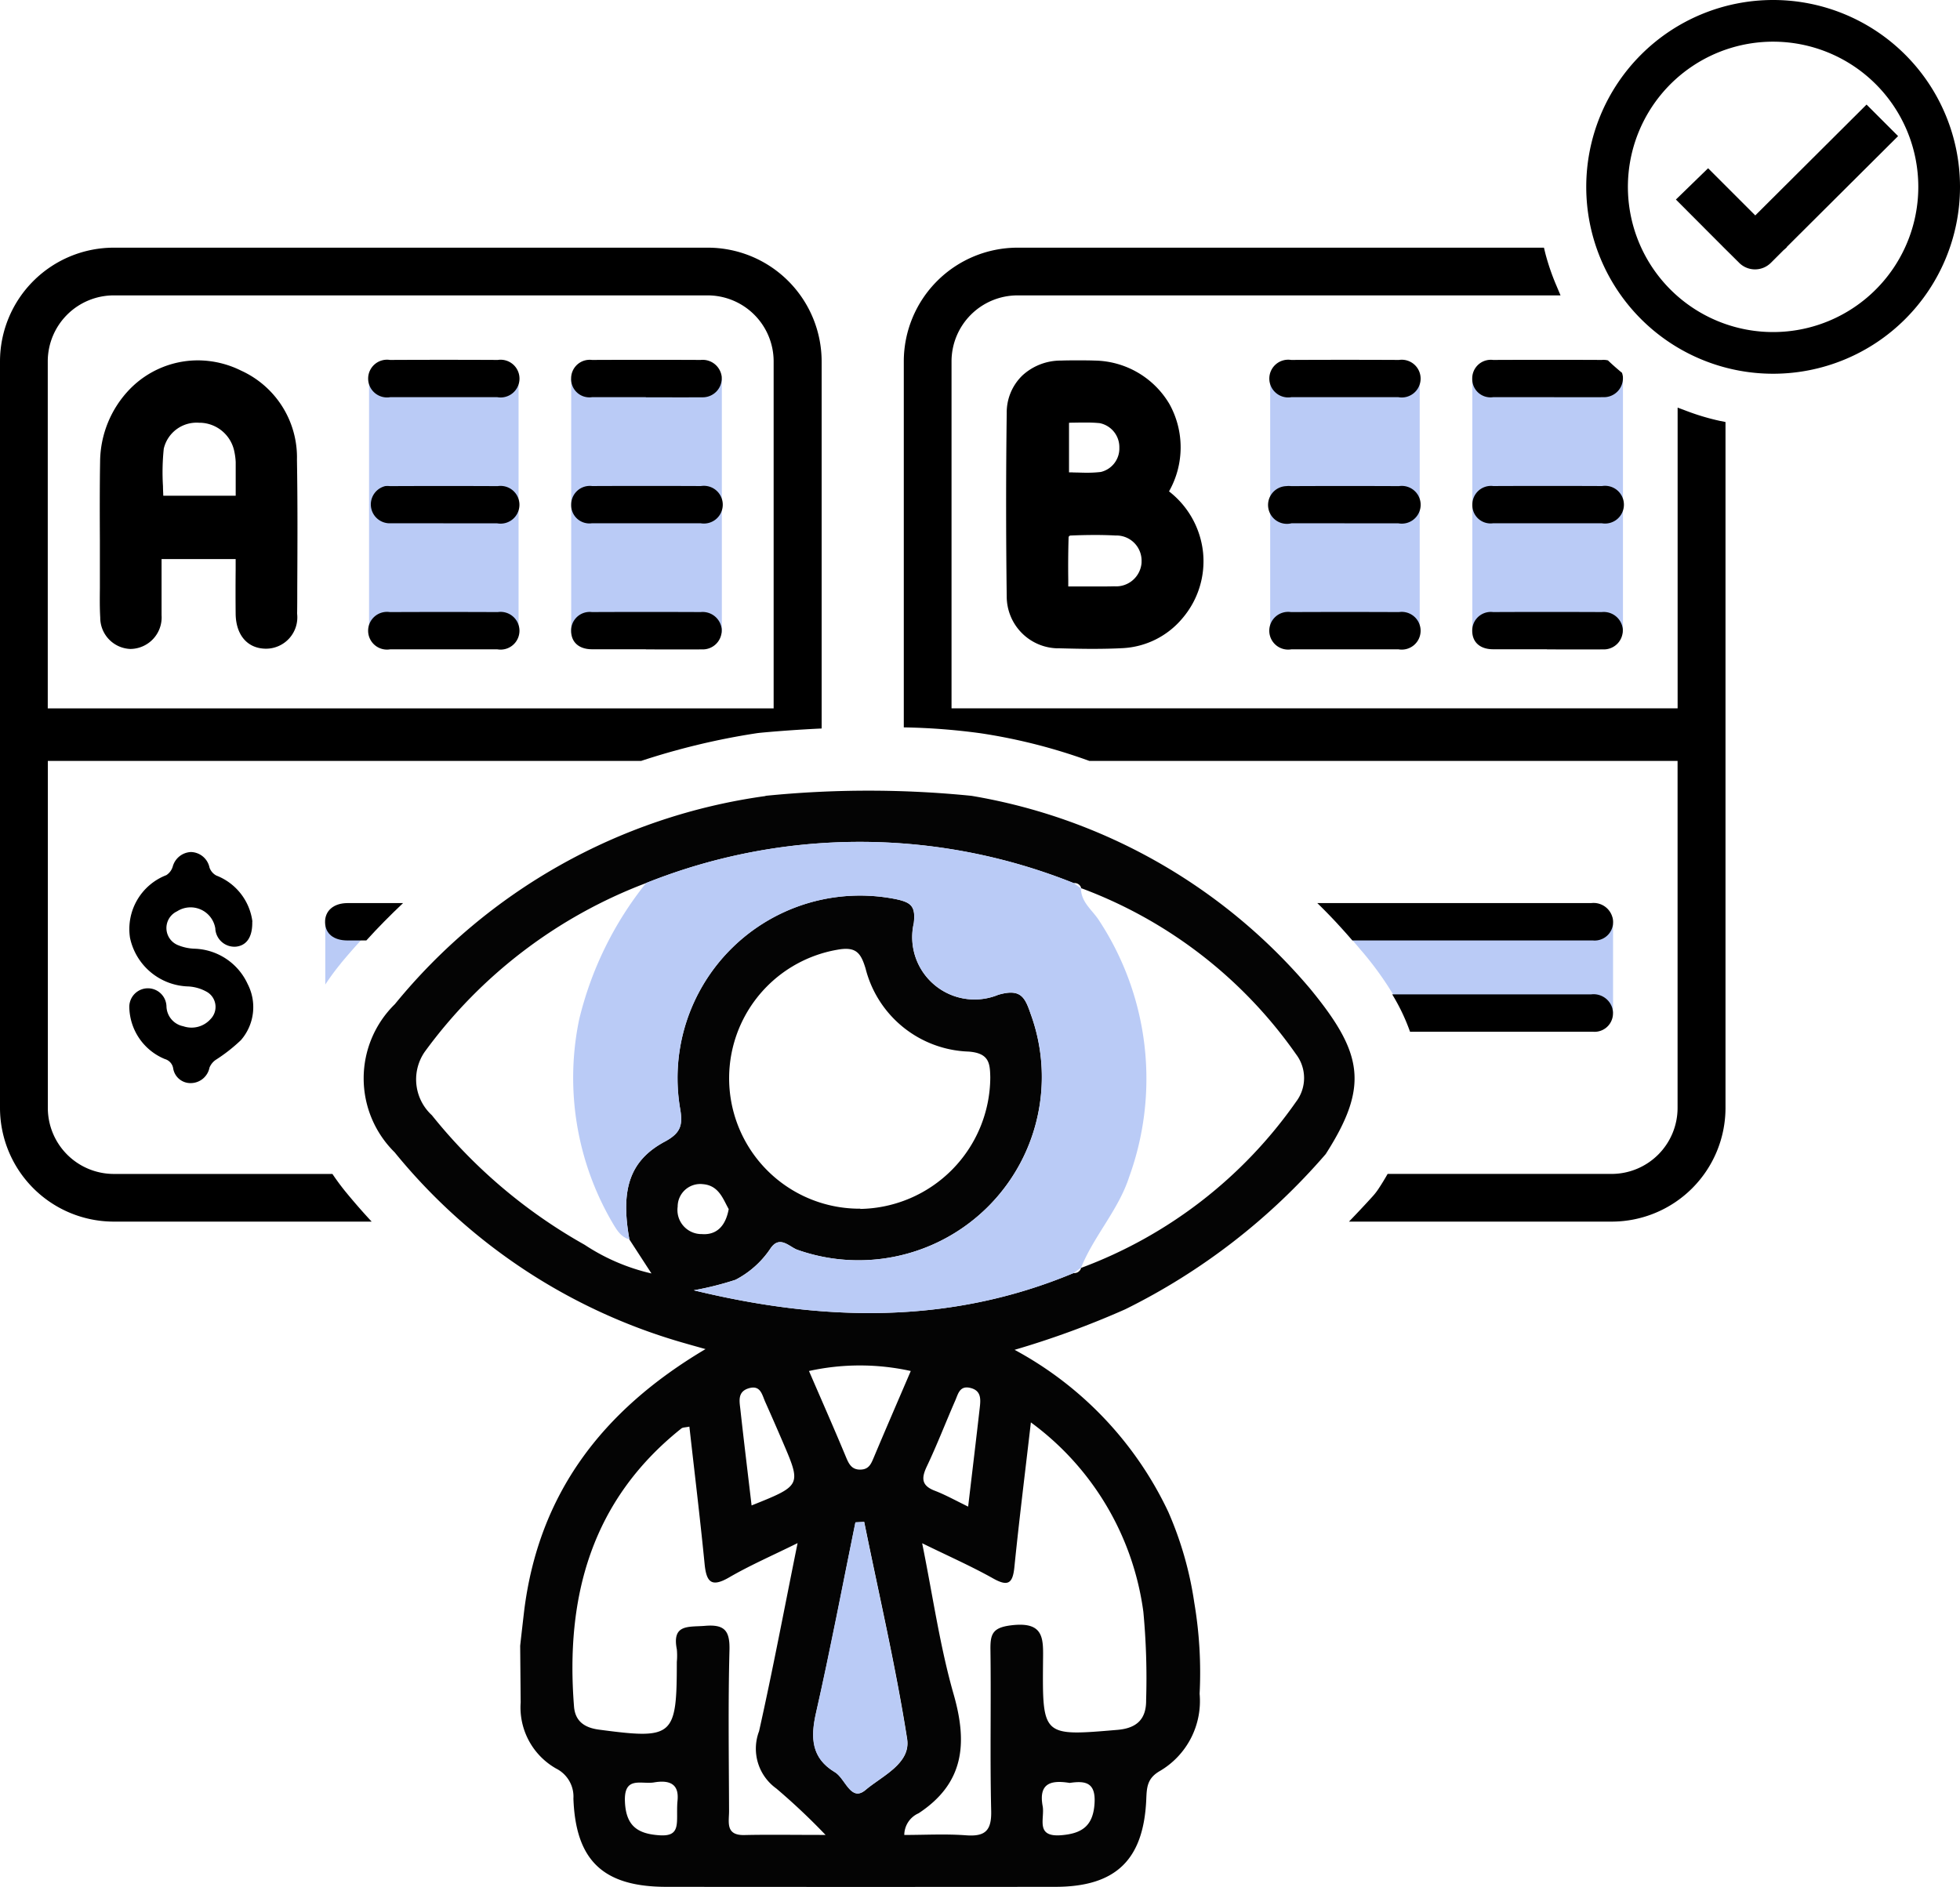 <svg xmlns="http://www.w3.org/2000/svg" width="83.098" height="80" viewBox="0 0 83.098 80">
    <g data-name="组 23321">
        <path data-name="路径 29988" d="M219.656 151.742c.324.343.638.692.937 1.05a13.809 13.809 0 0 1 1.855 2.72h8.882v-3.769z" transform="translate(-162.941 -112.562)" style="fill:#bacbf6"/>
        <path data-name="矩形 12466" transform="translate(15.647 16.051)" style="fill:#bacbf6" d="M0 0h6.339v5.36H0z"/>
        <path data-name="矩形 12467" transform="translate(24.217 16.051)" style="fill:#bacbf6" d="M0 0h6.387v5.359H0z"/>
        <path data-name="矩形 12468" transform="translate(15.647 21.395)" style="fill:#bacbf6" d="M0 0h6.339v5.444H0z"/>
        <path data-name="矩形 12469" transform="translate(24.217 21.395)" style="fill:#bacbf6" d="M0 0h6.387v5.444H0z"/>
        <path data-name="矩形 12470" transform="translate(53.852 16.051)" style="fill:#bacbf6" d="M0 0h6.339v5.36H0z"/>
        <path data-name="矩形 12471" transform="translate(62.422 16.051)" style="fill:#bacbf6" d="M0 0h6.387v5.359H0z"/>
        <path data-name="矩形 12472" transform="translate(53.852 21.395)" style="fill:#bacbf6" d="M0 0h6.339v5.444H0z"/>
        <path data-name="矩形 12473" transform="translate(62.422 21.395)" style="fill:#bacbf6" d="M0 0h6.387v5.444H0z"/>
        <path data-name="路径 29989" d="M75.175 1.767a6.156 6.156 0 1 0 6.155 6.155 6.155 6.155 0 0 0-6.155-6.155m0-1.767a7.923 7.923 0 1 1-7.923 7.923A7.923 7.923 0 0 1 75.175 0"/>
        <path data-name="路径 29990" d="M4.25 26.184c-.025-.423-.019-.849-.015-1.264v-1.955c-.005-1.105-.01-2.252.009-3.378a4.472 4.472 0 0 1 1.264-3.093 4.035 4.035 0 0 1 2.875-1.215 4.144 4.144 0 0 1 1.845.438 4.039 4.039 0 0 1 2.362 3.78c.031 1.818.022 3.667.013 5.45 0 .361 0 .718-.006 1.075a1.329 1.329 0 0 1-1.308 1.482h-.016c-.782-.005-1.276-.58-1.282-1.493a93.938 93.938 0 0 1 0-1.839v-.468H6.85v2.379a1.338 1.338 0 0 1-1.32 1.432 1.327 1.327 0 0 1-1.28-1.331m2.694-7.166a9.633 9.633 0 0 0-.034 1.6c0 .132.009.266.013.4h3.07v-1.425a2.644 2.644 0 0 0-.055-.432 1.517 1.517 0 0 0-1.439-1.237h-.062a1.428 1.428 0 0 0-1.492 1.093"/>
        <path data-name="路径 29991" d="M27.383 16.84h-2.285a.775.775 0 0 1-.884-.785.787.787 0 0 1 .775-.8.811.811 0 0 1 .109.006q2.305-.01 4.61 0a.813.813 0 0 1 .892.725v.069a.806.806 0 0 1-.821.79h-.075c-.775.005-1.549 0-2.324 0"/>
        <path data-name="路径 29992" d="M18.796 16.839h-2.249a.8.8 0 1 1-.013-1.578q2.286-.011 4.573 0a.8.8 0 1 1-.027 1.578h-2.284"/>
        <path data-name="路径 29993" d="M27.42 22.186h-2.325a.772.772 0 0 1-.878-.789.79.79 0 0 1 .889-.789q2.305-.01 4.61 0a.8.8 0 1 1-.01 1.578h-2.285"/>
        <path data-name="路径 29994" d="M18.797 22.187h-2.251a.8.8 0 0 1-.217-1.576.806.806 0 0 1 .2 0q2.286-.011 4.573 0a.8.8 0 1 1-.022 1.578h-2.286"/>
        <path data-name="路径 29995" d="M27.384 27.528h-2.285c-.554 0-.885-.3-.885-.783a.788.788 0 0 1 .774-.8.807.807 0 0 1 .109.006q2.305-.01 4.61 0a.813.813 0 0 1 .892.724v.069a.805.805 0 0 1-.821.79h-.074c-.775.005-1.549 0-2.324 0"/>
        <path data-name="路径 29996" d="M18.797 27.53h-2.249a.8.8 0 1 1-.017-1.578q2.286-.011 4.572 0a.8.8 0 1 1-.022 1.578h-2.283"/>
        <path data-name="路径 29997" d="M10.695 39.067c.017.675-.247 1.02-.686 1.07a.812.812 0 0 1-.879-.741v-.024a1.062 1.062 0 0 0-1.625-.732.782.782 0 0 0 .017 1.423 2.023 2.023 0 0 0 .722.161 2.566 2.566 0 0 1 2.257 1.5 2.134 2.134 0 0 1-.286 2.376 6.979 6.979 0 0 1-1.073.84.738.738 0 0 0-.26.325.813.813 0 0 1-.78.657.741.741 0 0 1-.759-.619.491.491 0 0 0-.352-.4 2.427 2.427 0 0 1-1.509-2.219.788.788 0 0 1 1.57-.09.67.67 0 0 1 .006.079.883.883 0 0 0 .714.839 1.078 1.078 0 0 0 1.156-.305.737.737 0 0 0-.011-1.042.73.73 0 0 0-.12-.095 1.782 1.782 0 0 0-.813-.246 2.6 2.6 0 0 1-2.472-2.063 2.45 2.45 0 0 1 1.54-2.656.65.65 0 0 0 .271-.361.836.836 0 0 1 .776-.619.824.824 0 0 1 .783.658.611.611 0 0 0 .292.34 2.421 2.421 0 0 1 1.528 1.956"/>
        <path data-name="路径 29998" d="M44.835 27.488a2.2 2.2 0 0 1-2.153-2.206c-.034-2.585-.034-5.2 0-7.766a2.18 2.18 0 0 1 .673-1.605 2.4 2.4 0 0 1 1.633-.623c.247-.009.476-.009.694-.009.254 0 .5 0 .722.009a3.745 3.745 0 0 1 3.178 1.846 3.785 3.785 0 0 1-.019 3.7 3.771 3.771 0 0 1 1.443 2.59 3.72 3.72 0 0 1-.876 2.792 3.533 3.533 0 0 1-2.521 1.264c-.406.022-.835.031-1.307.031-.426 0-.88-.01-1.467-.026m.53-4.778a.323.323 0 0 0-.059.053 41.327 41.327 0 0 0-.015 1.806v.3h1.088c.335 0 .607 0 .863-.007a1.083 1.083 0 0 0 1.157-1v-.046a1.068 1.068 0 0 0-1.026-1.108h-.075a15.495 15.495 0 0 0-.9-.022c-.332 0-.67.008-1.031.024m.15-4.786c-.062 0-.128 0-.194.006v2.1c.069 0 .137 0 .207.006.18 0 .35.01.519.01a5.054 5.054 0 0 0 .622-.032 1.023 1.023 0 0 0 .786-1.028 1.038 1.038 0 0 0-.832-1.042 5.486 5.486 0 0 0-.6-.025c-.167 0-.333 0-.508.005z"/>
        <path data-name="路径 29999" d="M57.001 16.839h-2.247a.8.8 0 1 1-.013-1.578q2.286-.011 4.573 0a.8.8 0 1 1-.031 1.578h-2.286"/>
        <path data-name="路径 30000" d="M65.625 22.186h-2.324a.772.772 0 0 1-.878-.789.79.79 0 0 1 .889-.789q2.305-.01 4.61 0a.8.8 0 1 1-.01 1.578h-2.285"/>
        <path data-name="路径 30001" d="M57.002 22.187h-2.247a.8.8 0 1 1-.217-1.576.806.806 0 0 1 .2 0q2.286-.011 4.573 0a.8.8 0 1 1-.022 1.578h-2.286"/>
        <path data-name="路径 30002" d="M65.589 27.528h-2.286c-.554 0-.885-.3-.885-.783a.788.788 0 0 1 .774-.8.811.811 0 0 1 .109.006q2.3-.01 4.609 0a.812.812 0 0 1 .892.724v.069a.805.805 0 0 1-.821.79h-.074c-.775.005-1.549 0-2.324 0"/>
        <path data-name="路径 30003" d="M57.001 27.53h-2.247a.8.8 0 1 1-.017-1.578q2.286-.011 4.572 0a.8.8 0 1 1-.022 1.578h-2.286"/>
        <path data-name="路径 30004" d="M73.072 10.485 71.053 8.46l1.365-1.326 2 2 4.718-4.7 1.337 1.337-4.719 4.7.007.007-.02.019c-.041.04-.083.077-.127.113l-.534.533a.951.951 0 0 1-1.345 0z"/>
        <path data-name="路径 30005" d="M68.76 15.801c-.2-.166-.4-.34-.588-.521a.806.806 0 0 0-.26-.019q-2.3-.01-4.61 0a.768.768 0 0 0-.109-.006.787.787 0 0 0-.775.8.775.775 0 0 0 .884.785h2.285c.775 0 1.55.005 2.324 0h.075a.805.805 0 0 0 .821-.79v-.069a.8.8 0 0 0-.044-.186"/>
        <path data-name="路径 30006" d="M90.151 133.946a.289.289 0 0 0-.326-.235 24.386 24.386 0 0 0-18.133 0 20.667 20.667 0 0 0-9.377 7.149 2.059 2.059 0 0 0 .3 2.692 22.233 22.233 0 0 0 6.479 5.495 8.613 8.613 0 0 0 2.831 1.214l-.935-1.44c-.379-2.112 0-3.344 1.5-4.151.7-.375.77-.723.641-1.441a7.736 7.736 0 0 1 9.146-8.841c.659.139.85.3.769 1.018a2.643 2.643 0 0 0 3.577 3.041c.952-.278 1.134.1 1.374.8a7.773 7.773 0 0 1-9.871 10.016c-.35-.115-.763-.655-1.163-.052a3.99 3.99 0 0 1-1.475 1.318 13.123 13.123 0 0 1-1.771.445c5.448 1.323 10.829 1.474 16.1-.73a.3.3 0 0 0 .329-.237l-.017.023a19.345 19.345 0 0 0 9.125-7.048 1.663 1.663 0 0 0 0-2.015 19.338 19.338 0 0 0-9.125-7.047zm-13.388-3.936a43.656 43.656 0 0 1 8.728 0 24 24 0 0 1 14.369 8.19c2.23 2.72 2.5 4.111.651 7a27.035 27.035 0 0 1-8.5 6.581 37.575 37.575 0 0 1-4.691 1.718 15.145 15.145 0 0 1 6.518 6.873 14.944 14.944 0 0 1 1.1 3.842 17.766 17.766 0 0 1 .227 3.868 3.439 3.439 0 0 1-1.684 3.274c-.552.315-.556.712-.578 1.212-.114 2.566-1.3 3.7-3.866 3.7q-8.236.008-16.473 0c-2.673 0-3.852-1.1-3.948-3.744a1.331 1.331 0 0 0-.728-1.269 2.978 2.978 0 0 1-1.508-2.808l-.021-2.392c0-.037.17-1.5.17-1.5.615-4.915 3.262-8.463 7.688-11.087-.462-.13-.665-.186-.867-.245a24.457 24.457 0 0 1-12.315-8.1 4.4 4.4 0 0 1 .011-6.279 24.626 24.626 0 0 1 15.714-8.825m4.017 17.506a5.606 5.606 0 0 0 5.513-5.571c-.012-.605-.045-1.033-.917-1.1A4.671 4.671 0 0 1 81 137.322c-.2-.65-.4-.929-1.183-.788a5.53 5.53 0 0 0 .963 10.981m-7.251 9.241c-.172.037-.274.028-.333.075-3.818 3.042-4.924 7.136-4.554 11.794.05.629.453.9 1.068.979 3.149.418 3.289.3 3.29-2.874a2.77 2.77 0 0 0 0-.534c-.215-1.086.512-.936 1.195-.994.832-.07 1.059.206 1.037 1.034-.059 2.272-.025 4.546-.017 6.819 0 .46-.164 1.036.649 1.017 1-.023 2.008-.005 3.442-.005a27.592 27.592 0 0 0-2.088-1.969 2.078 2.078 0 0 1-.731-2.428c.581-2.594 1.072-5.207 1.633-7.976-1.084.536-2.022.943-2.9 1.453-.755.439-.966.2-1.042-.569-.191-1.939-.427-3.873-.645-5.822m9.111 17.312c.879 0 1.755-.05 2.624.015.815.06 1.08-.206 1.06-1.041-.054-2.272 0-4.546-.031-6.819-.01-.683.092-.952.9-1.046 1.419-.167 1.337.611 1.329 1.565-.028 3.156-.012 3.139 3.157 2.87.834-.071 1.223-.468 1.214-1.265a30.064 30.064 0 0 0-.117-3.738 11.919 11.919 0 0 0-4.769-8.033c-.251 2.178-.5 4.16-.7 6.145-.071.687-.27.825-.9.471-.92-.516-1.89-.944-3.009-1.492.456 2.252.752 4.371 1.335 6.407.595 2.078.448 3.768-1.485 5.041a1.014 1.014 0 0 0-.608.92m-1.7-13.274-.368.019c-.55 2.695-1.063 5.4-1.671 8.079-.239 1.055-.195 1.92.8 2.514.445.265.675 1.282 1.3.752.7-.593 1.925-1.118 1.761-2.164-.485-3.086-1.2-6.136-1.82-9.2m-2.344-6.4c.558 1.291 1.077 2.464 1.569 3.649.13.314.256.556.648.533.332-.02.422-.253.53-.508.511-1.216 1.036-2.427 1.57-3.671a10.023 10.023 0 0 0-4.316 0m-2.433 5.7c2.112-.846 2.113-.847 1.322-2.691q-.366-.853-.744-1.7c-.138-.309-.2-.733-.712-.572-.468.148-.38.545-.342.887.145 1.317.306 2.631.476 4.077m9.181.051c.175-1.483.339-2.84.493-4.2.041-.359.068-.73-.414-.838-.439-.1-.505.263-.622.53-.407.931-.772 1.881-1.208 2.8-.237.5-.231.814.337 1.032.44.169.856.4 1.414.674M73.023 172.69c.038-.357.083-1.033-.986-.85-.539.092-1.282-.287-1.237.811.042 1.032.532 1.374 1.484 1.432.919.056.683-.559.739-1.394m16.634-.827c-.749-.121-1.331-.024-1.147.98.1.52-.333 1.326.786 1.237.888-.07 1.361-.4 1.415-1.365.049-.868-.382-.954-1.054-.852M75.2 147.532c-.231-.4-.407-1-1.088-1.056a.958.958 0 0 0-1.076.954 1.021 1.021 0 0 0 1.026 1.162c.59.045 1-.3 1.138-1.06" transform="translate(-44.305 -96.268)" style="fill:#040404"/>
        <path data-name="路径 30007" d="M97.265 139.991a24.387 24.387 0 0 1 18.133 0l.325.235-.017-.022c0 .6.484.93.764 1.366a12.218 12.218 0 0 1 1.28 10.884c-.457 1.409-1.5 2.5-2.044 3.861l.017-.023-.329.236c-5.271 2.2-10.652 2.052-16.1.73a13.1 13.1 0 0 0 1.771-.445 3.991 3.991 0 0 0 1.475-1.318c.4-.6.814-.064 1.163.051a7.774 7.774 0 0 0 9.871-10.016c-.24-.7-.422-1.081-1.374-.8a2.643 2.643 0 0 1-3.577-3.04c.081-.718-.111-.879-.769-1.018a7.736 7.736 0 0 0-9.146 8.841c.129.718.057 1.066-.641 1.44-1.5.806-1.883 2.039-1.505 4.148-.379-.111-.548-.423-.731-.731a12.168 12.168 0 0 1-1.4-8.588 14.77 14.77 0 0 1 2.835-5.788" transform="translate(-69.878 -102.55)" style="fill:#bacbf6"/>
        <path data-name="路径 30008" d="M68.363 38.896a.828.828 0 0 0-.9-.606H55.85q.784.764 1.486 1.584H67.533a.782.782 0 0 0 .833-.974"/>
        <path data-name="路径 30009" d="M68.363 42.766a.828.828 0 0 0-.9-.606h-8.438a8.414 8.414 0 0 1 .756 1.584h7.747a.782.782 0 0 0 .833-.974"/>
        <path data-name="路径 30010" d="M72.926 17.847a9.941 9.941 0 0 1-1.405-.417l-.395-.147v12.749H40.342V15.317a2.8 2.8 0 0 1 2.8-2.793h23.02l-.172-.408a9.7 9.7 0 0 1-.478-1.394l-.053-.221H43.146a4.826 4.826 0 0 0-4.828 4.816V30.84a27.289 27.289 0 0 1 3.261.25 23.814 23.814 0 0 1 4.606 1.172h24.939v14.719a2.8 2.8 0 0 1-2.8 2.792h-9.493c-.114.2-.234.4-.366.6a2.676 2.676 0 0 1-.272.355c-.335.369-.669.723-1 1.067h11.135a4.826 4.826 0 0 0 4.828-4.814V17.893z"/>
        <path data-name="路径 30011" d="M54.05 153.418c.486-.585.99-1.141 1.508-1.676H53.4v2.564a10.226 10.226 0 0 1 .654-.888" transform="translate(-39.609 -112.562)" style="fill:#bacbf6"/>
        <path data-name="路径 30012" d="M14.732 39.874h.8c.5-.554 1.023-1.079 1.557-1.584h-2.35c-.6 0-.966.33-.957.813s.361.769.946.771"/>
        <path data-name="路径 30013" d="M14.669 50.55c-.211-.257-.4-.516-.576-.776H4.828a2.8 2.8 0 0 1-2.8-2.793V32.262h25.154a30.172 30.172 0 0 1 4.869-1.17c.045-.007.091-.013.137-.018.066-.007 1.14-.115 2.647-.187v-15.57A4.829 4.829 0 0 0 30 10.501H4.828A4.826 4.826 0 0 0 0 15.317v31.664a4.827 4.827 0 0 0 4.828 4.814h10.929q-.558-.6-1.088-1.245M2.025 15.317a2.8 2.8 0 0 1 2.8-2.793H30a2.8 2.8 0 0 1 2.8 2.793v14.719H2.025z"/>
        <path data-name="路径 30014" d="m135.667 249.917-.368.019c-.551 2.695-1.063 5.4-1.671 8.079-.239 1.055-.195 1.92.8 2.514.445.266.675 1.283 1.3.753.7-.593 1.925-1.118 1.761-2.164-.485-3.086-1.2-6.136-1.82-9.2" transform="translate(-99.035 -185.389)" style="fill:#bacbf6"/>
    </g>
</svg>
